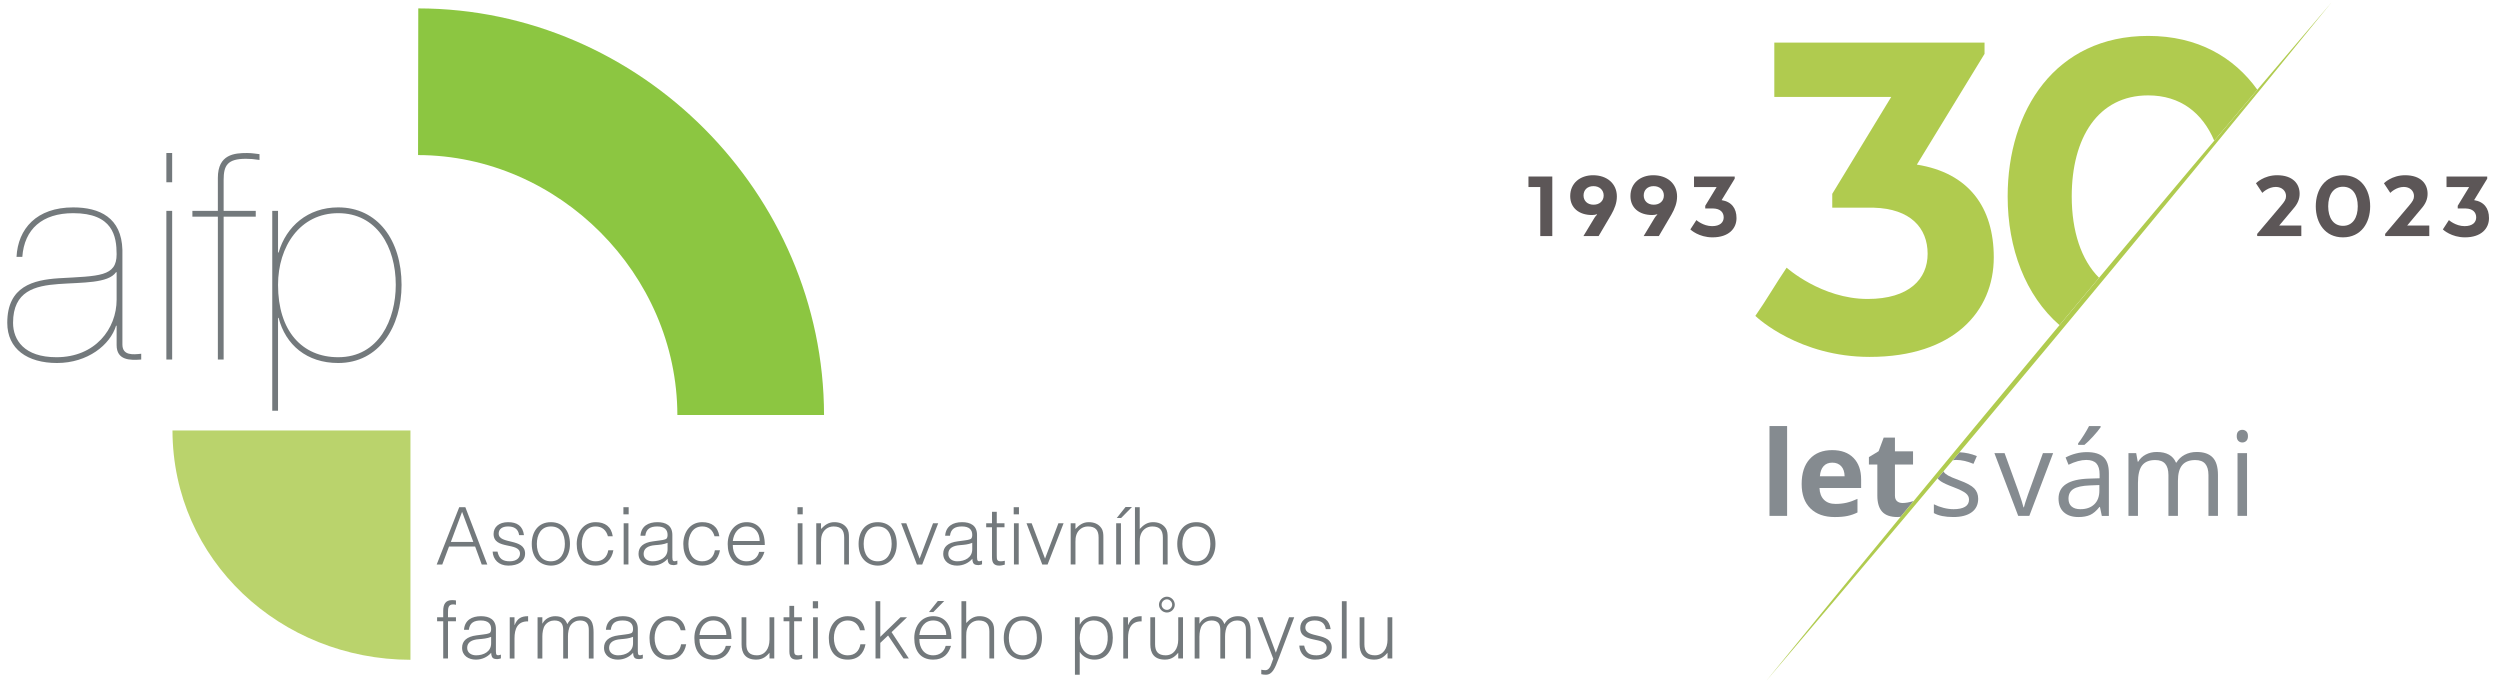 <?xml version="1.0" encoding="utf-8"?>
<!-- Generator: Adobe Illustrator 15.0.0, SVG Export Plug-In . SVG Version: 6.00 Build 0)  -->
<!DOCTYPE svg PUBLIC "-//W3C//DTD SVG 1.1//EN" "http://www.w3.org/Graphics/SVG/1.1/DTD/svg11.dtd">
<svg version="1.1" id="Vrstva_1" xmlns="http://www.w3.org/2000/svg" xmlns:xlink="http://www.w3.org/1999/xlink" x="0px" y="0px"
	 width="344px" height="94px" viewBox="0 0 344 94" enable-background="new 0 0 344 94" xml:space="preserve">
<g>
	<path fill="#BAD36C" d="M56.479,59.231H23.733c0.039,17.863,14.883,31.523,32.746,31.557V59.231z"/>
	<path fill="#73797C" d="M16.047,41.233c0,4.022-2.946,7.92-8.279,7.92c-4.459,0-5.971-2.387-5.971-4.733
		c0-4.38,3.024-5.095,6.248-5.335c3.306-0.239,6.847-0.08,7.922-1.632h0.08V41.233z M3.071,35.344
		c0.276-3.82,2.744-6.011,7.005-6.011c5.454,0,5.971,3.186,5.971,5.651c0,3.104-2.389,2.985-8.002,3.306
		C4.623,38.526,1,39.364,1,44.42c0,3.62,2.787,5.53,6.846,5.53c4.222,0,7.325-2.505,8.121-5.133h0.08v2.667
		c0,2.106,1.831,2.106,3.384,1.989v-0.797c-1.115,0.119-2.588,0.279-2.588-1.273V34.389c-0.119-4.457-3.145-5.852-6.767-5.852
		c-5.055,0-7.604,2.945-7.803,6.807H3.071z M23.689,29.018h-0.798v20.458h0.798V29.018z M23.689,21.055h-0.798v4.021h0.798V21.055z
		 M29.978,29.812v19.664h0.795V29.812h4.419v-0.794h-4.419v-4.263c0-1.989,0.518-2.905,3.065-2.905c0.598,0,1.115,0.04,1.87,0.159
		v-0.797c-0.437-0.041-0.994-0.157-1.711-0.157c-1.711,0-4.02,0.157-4.02,3.422v4.541h-3.504v0.794H29.978z M46.536,49.153
		c-4.975,0-8.279-3.62-8.279-9.949c0-5.296,3.027-9.871,8.279-9.871c5.295,0,7.922,4.616,7.922,9.871
		C54.458,43.943,52.149,49.153,46.536,49.153 M38.257,43.742h0.08c0.956,3.703,3.861,6.208,8.199,6.208
		c5.652,0,8.719-5.015,8.719-10.746c0-6.17-3.305-10.667-8.719-10.667c-4.179,0-7.164,2.626-8.199,6.21h-0.08v-5.729h-0.795v27.503
		h0.795V43.742z"/>
	<path fill="#73797C" d="M60.857,77.675l0.93-2.475h3.591l0.907,2.475h0.769l-3.022-7.883h-0.843l-3.099,7.883H60.857z
		 M63.583,70.427l1.543,4.139h-3.087L63.583,70.427z M67.786,75.899c0.055,1.072,0.819,1.93,2.156,1.93
		c1.336,0,2.31-0.57,2.31-1.656c0-2.178-3.633-1.213-3.633-2.758c0-0.578,0.446-0.975,1.279-0.975c0.821,0,1.413,0.316,1.533,1.195
		h0.668c-0.166-1.283-0.964-1.785-2.189-1.785c-1.26,0-1.993,0.68-1.993,1.619c0,2.234,3.636,1.072,3.636,2.715
		c0,0.547-0.45,1.051-1.402,1.051c-0.986,0-1.489-0.359-1.696-1.336H67.786z M75.799,77.829c1.588,0,2.628-1.195,2.628-2.988
		c0-1.666-0.854-2.99-2.628-2.99c-1.751,0-2.629,1.336-2.629,2.99C73.17,76.819,74.352,77.806,75.799,77.829 M77.727,74.841
		c0,1.215-0.549,2.395-1.928,2.395c-1.26,0-1.927-0.982-1.927-2.395c0-1.229,0.548-2.4,1.927-2.4
		C77.187,72.44,77.714,73.505,77.727,74.841 M84.314,73.788c-0.196-1.314-1.051-1.938-2.353-1.938c-1.696,0-2.605,1.422-2.605,2.998
		c0,1.674,0.8,2.979,2.605,2.979c1.423,0,2.211-0.855,2.44-2.113H83.7c-0.152,0.939-0.766,1.52-1.739,1.52
		c-1.357,0-1.904-1.189-1.904-2.387c0-1.182,0.557-2.408,1.904-2.408c0.876,0,1.456,0.504,1.686,1.348h0.667V73.788z M86.473,72.003
		h-0.657v5.67h0.657V72.003z M86.504,69.792h-0.723v0.977h0.723V69.792z M91.857,75.583c0,1.148-1.03,1.652-2.07,1.652
		c-0.623,0-1.224-0.33-1.224-1.018c0-0.766,0.601-1.129,1.597-1.205c0.57-0.043,1.138-0.088,1.697-0.316V75.583z M89.843,74.491
		c-1.324,0.172-1.981,0.752-1.981,1.703c0,1.096,0.898,1.635,1.896,1.635c0.819,0,1.564-0.33,2.11-0.941
		c0.011,0.393,0.09,0.775,0.526,0.84c0.099,0.021,0.186,0.035,0.297,0.035c0.186,0,0.415-0.078,0.515-0.109v-0.516
		c-0.56,0.199-0.69,0.076-0.69-0.438v-3.09c0-1.313-0.91-1.76-2.059-1.76c-1.236,0-2.233,0.535-2.331,1.871h0.666
		c0.121-0.984,0.745-1.281,1.654-1.281c1.019,0,1.412,0.482,1.412,1.148c0,0.197-0.021,0.492-0.241,0.59
		c-0.22,0.1-0.624,0.166-0.864,0.189L89.843,74.491z M98.982,73.788c-0.196-1.314-1.051-1.938-2.354-1.938
		c-1.695,0-2.604,1.422-2.604,2.998c0,1.674,0.797,2.979,2.604,2.979c1.424,0,2.211-0.855,2.441-2.113h-0.701
		c-0.152,0.939-0.766,1.52-1.739,1.52c-1.357,0-1.903-1.189-1.903-2.387c0-1.182,0.558-2.408,1.903-2.408
		c0.875,0,1.455,0.504,1.687,1.348h0.666V73.788z M100.833,74.444c0.132-1.072,0.745-2.004,1.907-2.004
		c1.18,0,1.792,0.896,1.792,2.004H100.833z M105.234,74.993c0.01-2.039-0.942-3.143-2.494-3.143c-1.624,0-2.608,1.355-2.608,3.008
		c0,1.678,0.79,2.971,2.608,2.971c1.441,0,2.121-0.822,2.449-1.896h-0.732c-0.197,0.832-0.863,1.303-1.717,1.303
		c-1.262,0-1.918-1.018-1.907-2.242H105.234L105.234,74.993z M110.422,72.003h-0.656v5.67h0.656V72.003z M110.455,69.792h-0.723
		v0.977h0.723V69.792z M112.973,74.622c0-0.396,0.014-0.715,0.144-1.074c0.208-0.582,0.765-1.107,1.575-1.107
		c1.052,0,1.468,0.516,1.468,1.531v3.703h0.655v-3.713c0-0.471-0.01-0.896-0.283-1.303c-0.404-0.59-1.041-0.809-1.729-0.809
		c-0.791,0-1.305,0.383-1.83,0.938v-0.787h-0.656v5.674h0.656V74.622z M120.768,77.829c1.586,0,2.625-1.195,2.625-2.988
		c0-1.666-0.854-2.99-2.625-2.99c-1.752,0-2.627,1.336-2.627,2.99C118.141,76.819,119.32,77.806,120.768,77.829 M122.693,74.841
		c0,1.215-0.549,2.395-1.926,2.395c-1.261,0-1.926-0.982-1.926-2.395c0-1.229,0.543-2.4,1.926-2.4
		C122.157,72.44,122.682,73.505,122.693,74.841 M126.163,77.675h0.733l2.199-5.672h-0.711l-1.841,4.861l-1.836-4.861h-0.712
		L126.163,77.675z M133.781,75.583c0,1.148-1.027,1.652-2.068,1.652c-0.623,0-1.227-0.33-1.227-1.018
		c0-0.766,0.604-1.129,1.599-1.205c0.567-0.043,1.14-0.088,1.696-0.316V75.583z M131.768,74.491c-1.324,0.172-1.98,0.752-1.98,1.703
		c0,1.096,0.898,1.635,1.896,1.635c0.818,0,1.563-0.33,2.109-0.941c0.014,0.393,0.09,0.775,0.525,0.84
		c0.099,0.021,0.186,0.035,0.298,0.035c0.183,0,0.415-0.078,0.514-0.109v-0.516c-0.56,0.199-0.69,0.076-0.69-0.438v-3.09
		c0-1.313-0.909-1.76-2.059-1.76c-1.236,0-2.23,0.535-2.33,1.871h0.666c0.12-0.984,0.745-1.281,1.653-1.281
		c1.019,0,1.411,0.482,1.411,1.148c0,0.197-0.021,0.492-0.24,0.59c-0.217,0.1-0.624,0.166-0.865,0.189L131.768,74.491z
		 M138.26,77.161c-0.174,0.043-0.359,0.074-0.537,0.074c-0.547,0-0.568-0.24-0.568-0.799V72.55h1.063v-0.549h-1.063v-1.574h-0.656
		v1.574H135.7v0.549h0.798v4.15c0,0.842,0.359,1.129,1.008,1.129c0.316,0,0.604-0.102,0.754-0.133V77.161L138.26,77.161z
		 M140.176,72.003h-0.658v5.67h0.658V72.003z M140.208,69.792h-0.724v0.977h0.724V69.792z M143.416,77.675h0.734l2.199-5.672h-0.713
		l-1.839,4.861l-1.839-4.861h-0.71L143.416,77.675z M147.979,74.622c0-0.396,0.013-0.715,0.146-1.074
		c0.207-0.582,0.767-1.107,1.573-1.107c1.051,0,1.469,0.516,1.469,1.531v3.703h0.657v-3.713c0-0.471-0.013-0.896-0.284-1.303
		c-0.406-0.59-1.042-0.809-1.73-0.809c-0.789,0-1.303,0.383-1.828,0.938v-0.787h-0.657v5.674h0.657v-3.053H147.979z M154.242,72.003
		h-0.658v5.67h0.658V72.003z M154.264,71.28l1.5-1.52h-0.887l-1.216,1.52H154.264z M156.825,77.675v-3.053
		c0-0.396,0.009-0.715,0.144-1.074c0.207-0.582,0.764-1.107,1.574-1.107c1.051,0,1.467,0.516,1.467,1.531v3.703h0.657v-3.713
		c0-0.471-0.01-0.896-0.282-1.303c-0.408-0.59-1.041-0.809-1.73-0.809c-0.789,0-1.305,0.383-1.828,0.938V69.79h-0.657v7.885H156.825
		L156.825,77.675z M164.617,77.829c1.589,0,2.629-1.195,2.629-2.988c0-1.666-0.854-2.99-2.629-2.99c-1.75,0-2.626,1.336-2.626,2.99
		C161.991,76.819,163.173,77.806,164.617,77.829 M166.545,74.841c0,1.215-0.547,2.395-1.928,2.395c-1.26,0-1.926-0.982-1.926-2.395
		c0-1.229,0.548-2.4,1.926-2.4C166.01,72.44,166.532,73.505,166.545,74.841"/>
	<path fill="#73797C" d="M60.987,85.485v5.123h0.658v-5.123h1.095v-0.547h-1.095v-0.701c0-0.514,0.021-1.07,0.7-1.07
		c0.121,0,0.264,0.02,0.395,0.053v-0.6c-0.175-0.031-0.351-0.043-0.548-0.043c-0.876,0-1.205,0.566-1.205,1.467v0.895h-0.842v0.549
		h0.842V85.485z M67.579,88.521c0,1.148-1.03,1.652-2.07,1.652c-0.622,0-1.226-0.328-1.226-1.021c0-0.764,0.604-1.125,1.598-1.199
		c0.569-0.049,1.139-0.09,1.698-0.318V88.521z M65.564,87.425c-1.325,0.176-1.981,0.756-1.981,1.709
		c0,1.094,0.897,1.631,1.893,1.631c0.821,0,1.565-0.328,2.112-0.941c0.012,0.395,0.089,0.777,0.526,0.844
		c0.099,0.02,0.187,0.029,0.296,0.029c0.187,0,0.415-0.074,0.514-0.105v-0.516c-0.559,0.195-0.688,0.078-0.688-0.438v-3.086
		c0-1.316-0.909-1.764-2.057-1.764c-1.238,0-2.235,0.535-2.334,1.871h0.669c0.119-0.984,0.744-1.281,1.651-1.281
		c1.02,0,1.414,0.48,1.414,1.152c0,0.193-0.021,0.488-0.242,0.59c-0.219,0.098-0.625,0.162-0.865,0.186L65.564,87.425z
		 M70.797,87.829c0-1.27,0.395-2.361,1.871-2.328v-0.713c-0.952,0-1.488,0.307-1.851,1.215h-0.021v-1.064H70.14v5.672h0.656
		L70.797,87.829L70.797,87.829z M74.628,87.558c0-0.473,0.088-1.162,0.372-1.533c0.329-0.438,0.798-0.646,1.282-0.646
		c0.929,0,1.214,0.504,1.214,1.314v3.918h0.655v-3.053c0-0.473,0.088-1.162,0.373-1.533c0.328-0.438,0.8-0.646,1.281-0.646
		c0.931,0,1.215,0.504,1.215,1.314v3.918h0.656v-3.58c0-1.137-0.219-2.242-1.762-2.242c-0.812,0-1.478,0.359-1.85,1.094
		c-0.24-0.604-0.612-1.094-1.663-1.094c-0.735,0-1.414,0.359-1.753,1.008h-0.021V84.94h-0.658v5.67h0.658L74.628,87.558
		L74.628,87.558z M87.106,88.521c0,1.148-1.029,1.652-2.068,1.652c-0.625,0-1.227-0.328-1.227-1.021
		c0-0.764,0.602-1.125,1.598-1.199c0.568-0.049,1.139-0.09,1.697-0.318V88.521z M85.093,87.425
		c-1.325,0.176-1.981,0.756-1.981,1.709c0,1.094,0.898,1.631,1.894,1.631c0.821,0,1.565-0.328,2.113-0.941
		c0.01,0.395,0.087,0.777,0.524,0.844c0.099,0.02,0.187,0.029,0.296,0.029c0.187,0,0.415-0.074,0.514-0.105v-0.516
		c-0.559,0.195-0.688,0.078-0.688-0.438v-3.086c0-1.316-0.909-1.764-2.059-1.764c-1.237,0-2.233,0.535-2.331,1.871h0.667
		c0.121-0.984,0.744-1.281,1.652-1.281c1.019,0,1.413,0.48,1.413,1.152c0,0.193-0.022,0.488-0.241,0.59
		c-0.219,0.098-0.624,0.162-0.864,0.186L85.093,87.425z M94.331,86.724c-0.195-1.313-1.051-1.936-2.354-1.936
		c-1.695,0-2.604,1.424-2.604,2.998c0,1.676,0.799,2.979,2.604,2.979c1.424,0,2.213-0.854,2.442-2.113h-0.7
		c-0.153,0.941-0.768,1.521-1.742,1.521c-1.355,0-1.903-1.193-1.903-2.387c0-1.182,0.56-2.408,1.903-2.408
		c0.877,0,1.456,0.502,1.688,1.346H94.331z M96.246,87.38c0.132-1.072,0.745-2.002,1.904-2.002c1.183,0,1.797,0.896,1.797,2.002
		H96.246z M100.646,87.929c0.012-2.035-0.941-3.141-2.496-3.141c-1.619,0-2.604,1.357-2.604,3.008c0,1.676,0.788,2.969,2.604,2.969
		c1.445,0,2.123-0.82,2.453-1.895h-0.734c-0.197,0.832-0.864,1.303-1.719,1.303c-1.258,0-1.916-1.021-1.904-2.244H100.646z
		 M105.881,88.026c0,1.25-0.646,2.146-1.732,2.146c-1.026,0-1.453-0.535-1.453-1.51v-3.725h-0.656v3.734
		c0,1.182,0.503,2.092,2.014,2.092c0.995,0,1.478-0.549,1.83-0.943v0.787h0.656v-5.67h-0.656v3.088H105.881z M110.379,90.095
		c-0.174,0.047-0.361,0.078-0.535,0.078c-0.55,0-0.57-0.24-0.57-0.799v-3.889h1.063v-0.547h-1.063v-1.574h-0.656v1.574h-0.799v0.547
		h0.799v4.15c0,0.844,0.361,1.129,1.007,1.129c0.317,0,0.604-0.1,0.756-0.133L110.379,90.095L110.379,90.095z M112.534,84.938
		h-0.655v5.67h0.655V84.938z M112.566,82.729h-0.721v0.977h0.721V82.729z M119.004,86.724c-0.195-1.313-1.051-1.936-2.354-1.936
		c-1.695,0-2.605,1.424-2.605,2.998c0,1.676,0.799,2.979,2.605,2.979c1.424,0,2.213-0.854,2.441-2.113h-0.701
		c-0.154,0.941-0.766,1.521-1.74,1.521c-1.357,0-1.905-1.193-1.905-2.387c0-1.182,0.56-2.408,1.905-2.408
		c0.873,0,1.457,0.502,1.687,1.346H119.004z M121.128,90.608v-2.145l1.073-1.02l2.123,3.164h0.732l-2.375-3.623l2.127-2.049h-0.899
		l-2.781,2.695v-4.902h-0.655v7.879H121.128z M126.502,87.38c0.133-1.072,0.744-2.002,1.905-2.002c1.185,0,1.796,0.896,1.796,2.002
		H126.502z M130.904,87.929c0.011-2.035-0.942-3.141-2.497-3.141c-1.62,0-2.604,1.357-2.604,3.008c0,1.676,0.789,2.969,2.604,2.969
		c1.446,0,2.124-0.82,2.45-1.895h-0.732c-0.197,0.832-0.863,1.303-1.718,1.303c-1.259,0-1.915-1.021-1.905-2.244H130.904z
		 M128.43,84.22l1.498-1.523h-0.886l-1.214,1.523H128.43z M132.949,90.608v-3.051c0-0.396,0.011-0.713,0.145-1.074
		c0.209-0.578,0.766-1.105,1.575-1.105c1.05,0,1.47,0.516,1.47,1.533v3.697h0.654v-3.709c0-0.473-0.01-0.896-0.283-1.305
		c-0.406-0.59-1.041-0.809-1.73-0.809c-0.788,0-1.303,0.383-1.829,0.941v-3h-0.655v7.881H132.949L132.949,90.608z M140.745,90.765
		c1.587,0,2.628-1.195,2.628-2.99c0-1.664-0.855-2.986-2.628-2.986c-1.752,0-2.626,1.336-2.626,2.986
		C138.119,89.759,139.299,90.743,140.745,90.765 M142.67,87.774c0,1.217-0.546,2.396-1.925,2.396c-1.259,0-1.929-0.984-1.929-2.396
		c0-1.225,0.551-2.396,1.929-2.396C142.137,85.378,142.658,86.438,142.67,87.774 M148.573,87.796c0-1.367,0.679-2.418,1.913-2.418
		c1.105,0,1.927,0.799,1.937,2.223c0.058,1.424-0.579,2.572-1.937,2.572C149.293,90.173,148.573,89.079,148.573,87.796
		 M148.573,89.702c0.413,0.688,1.223,1.063,2.024,1.063c1.729,0,2.525-1.412,2.525-3c0-1.676-0.734-2.979-2.561-2.979
		c-0.724,0-1.588,0.404-1.971,1.146h-0.021v-0.996h-0.658v7.904h0.658v-3.139H148.573z M155.217,87.829
		c0-1.27,0.393-2.361,1.87-2.328v-0.713c-0.952,0-1.487,0.307-1.848,1.215h-0.022v-1.064h-0.656v5.672h0.656V87.829z
		 M162.123,88.026c0,1.25-0.646,2.146-1.73,2.146c-1.028,0-1.453-0.535-1.453-1.51v-3.725h-0.657v3.734
		c0,1.182,0.503,2.092,2.014,2.092c0.995,0,1.479-0.549,1.828-0.943v0.787h0.657v-5.67h-0.657L162.123,88.026L162.123,88.026z
		 M160.568,84.284c0.591,0,1.084-0.492,1.084-1.082c0-0.582-0.493-1.098-1.084-1.098c-0.58,0-1.094,0.516-1.094,1.098
		C159.475,83.792,159.977,84.284,160.568,84.284 M160.568,83.921c-0.383,0-0.734-0.326-0.734-0.719c0-0.396,0.342-0.734,0.734-0.734
		c0.394,0,0.722,0.35,0.722,0.734C161.29,83.583,160.951,83.921,160.568,83.921 M165.046,87.558c0-0.473,0.089-1.162,0.371-1.533
		c0.329-0.438,0.802-0.646,1.281-0.646c0.935,0,1.217,0.504,1.217,1.314v3.918h0.655v-3.053c0-0.473,0.088-1.162,0.371-1.533
		c0.328-0.438,0.802-0.646,1.281-0.646c0.932,0,1.217,0.504,1.217,1.314v3.918h0.654v-3.58c0-1.137-0.219-2.242-1.762-2.242
		c-0.809,0-1.479,0.359-1.85,1.094c-0.242-0.604-0.613-1.094-1.666-1.094c-0.732,0-1.409,0.359-1.752,1.008h-0.021V84.94h-0.657
		v5.67h0.657v-3.053H165.046z M173.551,92.769c0.176,0.043,0.395,0.074,0.623,0.074c0.911,0,1.26-0.885,1.797-2.309l2.111-5.596
		h-0.71l-1.817,4.873l-1.815-4.873h-0.733l2.2,5.715c-0.253,0.494-0.362,1.564-1.104,1.564c-0.188,0-0.375-0.031-0.551-0.064V92.769
		L173.551,92.769z M178.783,88.837c0.056,1.072,0.82,1.928,2.156,1.928s2.309-0.572,2.309-1.654c0-2.178-3.633-1.215-3.633-2.758
		c0-0.58,0.449-0.975,1.281-0.975c0.82,0,1.41,0.318,1.533,1.193h0.666c-0.162-1.279-0.963-1.783-2.188-1.783
		c-1.259,0-1.992,0.68-1.992,1.621c0,2.23,3.632,1.072,3.632,2.713c0,0.547-0.447,1.051-1.396,1.051
		c-0.986,0-1.49-0.359-1.699-1.336H178.783z M185.297,82.729h-0.656v7.879h0.656V82.729z M190.923,88.026
		c0,1.25-0.646,2.146-1.729,2.146c-1.028,0-1.454-0.535-1.454-1.51v-3.725h-0.656v3.734c0,1.182,0.502,2.092,2.013,2.092
		c0.996,0,1.479-0.549,1.828-0.943v0.787h0.655v-5.67h-0.655L190.923,88.026L190.923,88.026z"/>
	<path fill="#8CC641" d="M57.523,21.338l0.031-20.182c30.52,0.038,55.797,25.423,55.833,55.944H93.206
		C93.171,37.727,76.897,21.377,57.523,21.338"/>
</g>
<g>
	<path fill="#B0CB4F" d="M252.118,26.673l8.114-13.335h-16.087V5.859h28.928v1.552l-9.313,15.241
		c7.126,1.128,10.584,5.855,10.584,12.771c0,7.407-5.506,13.688-17.076,13.688c-9.667,0-15.451-5.362-15.733-5.644
		c1.482-2.118,2.821-4.446,4.304-6.634c0,0,4.799,4.305,11.147,4.305c5.716,0,8.256-2.752,8.256-6.209
		c0-3.599-2.399-6.209-7.408-6.35h-5.716V26.673z"/>
	<path fill="#B0CB4F" d="M283.387,44.738c1.815-2.177,3.629-4.349,5.444-6.518c-2.47-2.465-3.761-6.429-3.761-11.193
		c0-8.044,3.6-13.901,10.515-13.901c4.454,0,7.471,2.416,9.094,6.231c1.983-2.353,3.962-4.693,5.929-7.015
		c-3.215-4.482-8.204-7.401-15.022-7.401c-12.771,0-19.333,10.23-19.333,22.086C276.252,34.171,278.693,40.661,283.387,44.738"/>
	<path fill="#5C5657" d="M324.428,28.386c0-1.558-0.683-2.69-2.034-2.69c-1.341,0-2.035,1.133-2.035,2.69
		c0,1.557,0.694,2.69,2.035,2.69C323.745,31.076,324.428,29.942,324.428,28.386 M318.651,28.386c0-2.294,1.269-4.274,3.742-4.274
		c2.485,0,3.742,1.98,3.742,4.274s-1.257,4.275-3.742,4.275C319.92,32.661,318.651,30.68,318.651,28.386"/>
	<path fill="#5C5657" d="M331.469,28.316c0.506-0.6,0.696-0.886,0.696-1.336c0-0.698-0.545-1.258-1.406-1.258
		c-1.011,0-1.762,0.724-1.856,0.819l-0.874-1.325c0,0,1.064-1.105,2.908-1.105c2.145,0,3.1,1.159,3.1,2.553
		c0,0.752-0.287,1.407-0.888,2.077l-1.925,2.294h3.046v1.449h-6.025l0.015-0.028l-0.066,0.014v-0.286L331.469,28.316z"/>
	<path fill="#5C5657" d="M338.183,28.316l1.571-2.58h-3.114v-1.447h5.6v0.3l-1.803,2.949c1.379,0.22,2.048,1.134,2.048,2.473
		c0,1.435-1.065,2.649-3.305,2.649c-1.871,0-2.991-1.037-3.045-1.092c0.286-0.41,0.546-0.859,0.833-1.283
		c0,0,0.929,0.832,2.158,0.832c1.106,0,1.597-0.533,1.597-1.202c0-0.695-0.464-1.201-1.434-1.228h-1.106V28.316z"/>
	<path fill="#5C5657" d="M313.86,28.316c0.507-0.6,0.698-0.886,0.698-1.336c0-0.698-0.547-1.258-1.407-1.258
		c-1.01,0-1.762,0.724-1.857,0.819l-0.875-1.325c0,0,1.067-1.105,2.909-1.105c2.146,0,3.101,1.159,3.101,2.553
		c0,0.752-0.287,1.407-0.887,2.077l-1.925,2.294h3.045v1.449h-6.023l0.013-0.028l-0.067,0.014v-0.286L313.86,28.316z"/>
	<polygon fill="#5C5657" points="213.596,24.289 213.596,32.484 211.942,32.484 211.942,25.736 210.316,25.736 210.316,24.289 	"/>
	<path fill="#5C5657" d="M220.665,26.896c0-0.736-0.56-1.283-1.407-1.283c-0.86,0-1.364,0.547-1.364,1.283
		c0,0.711,0.504,1.271,1.379,1.271C220.105,28.167,220.665,27.647,220.665,26.896 M221.704,29.533l-1.736,2.951h-2.089l1.503-2.486
		c0.163-0.273,0.368-0.451,0.368-0.451v-0.067c-0.219,0.067-0.437,0.109-0.67,0.109c-1.842,0-3.019-1.012-3.019-2.608
		c0-1.791,1.382-2.869,3.144-2.869c1.911,0,3.277,1.147,3.277,2.922C222.482,27.922,222.168,28.714,221.704,29.533"/>
	<path fill="#5C5657" d="M228.95,26.896c0-0.736-0.559-1.283-1.406-1.283c-0.861,0-1.367,0.547-1.367,1.283
		c0,0.711,0.506,1.271,1.38,1.271C228.392,28.167,228.95,27.647,228.95,26.896 M229.988,29.533l-1.733,2.951h-2.09l1.501-2.486
		c0.164-0.273,0.369-0.451,0.369-0.451v-0.067c-0.219,0.067-0.437,0.109-0.669,0.109c-1.844,0-3.018-1.012-3.018-2.608
		c0-1.791,1.378-2.869,3.141-2.869c1.912,0,3.276,1.147,3.276,2.922C230.766,27.922,230.454,28.714,229.988,29.533"/>
	<path fill="#5C5657" d="M234.641,28.316l1.569-2.58h-3.114v-1.447h5.6v0.3l-1.802,2.949c1.379,0.22,2.049,1.134,2.049,2.473
		c0,1.435-1.064,2.649-3.306,2.649c-1.871,0-2.992-1.037-3.045-1.092c0.286-0.41,0.545-0.859,0.832-1.283
		c0,0,0.93,0.832,2.159,0.832c1.104,0,1.597-0.533,1.597-1.202c0-0.695-0.464-1.201-1.433-1.228h-1.106V28.316z"/>
	<path fill="#858B90" d="M268.703,63.333c0.156-0.02,0.305-0.045,0.492-0.045c0.704,0,1.489,0.18,2.355,0.537l0.465-1.064
		c-0.777-0.33-1.577-0.49-2.387-0.531C269.32,62.599,269.012,62.966,268.703,63.333"/>
	<path fill="#858B90" d="M269.582,66.079c-0.747-0.277-1.251-0.49-1.514-0.639s-0.452-0.303-0.572-0.465
		c-0.027-0.039-0.036-0.092-0.058-0.135c-0.277,0.33-0.555,0.658-0.832,0.988c0.133,0.148,0.28,0.291,0.474,0.418
		c0.338,0.221,0.91,0.486,1.715,0.785c0.846,0.326,1.413,0.607,1.705,0.848c0.292,0.238,0.437,0.525,0.437,0.863
		c0,0.445-0.184,0.777-0.551,0.994c-0.368,0.219-0.894,0.328-1.575,0.328c-0.442,0-0.899-0.061-1.377-0.182
		c-0.476-0.119-0.921-0.285-1.334-0.496v1.213c0.642,0.363,1.532,0.545,2.678,0.545c1.083,0,1.924-0.219,2.522-0.654
		s0.898-1.057,0.898-1.859c0-0.572-0.182-1.049-0.539-1.426C271.299,66.827,270.605,66.45,269.582,66.079"/>
	<path fill="#858B90" d="M277.706,70.987l-3.277-8.637h1.402l1.858,5.123c0.42,1.197,0.668,1.975,0.742,2.332h0.063
		c0.059-0.277,0.24-0.855,0.547-1.73c0.308-0.873,0.997-2.783,2.068-5.725h1.403l-3.277,8.637H277.706z"/>
	<path fill="#858B90" d="M285.948,61.013c0.252-0.324,0.523-0.719,0.814-1.184c0.293-0.463,0.521-0.865,0.69-1.205h1.592v0.166
		c-0.231,0.34-0.575,0.762-1.032,1.26c-0.458,0.5-0.854,0.887-1.189,1.16h-0.875V61.013z M286.256,70.065
		c0.814,0,1.453-0.223,1.918-0.67c0.466-0.445,0.698-1.07,0.698-1.875v-0.779l-1.31,0.053c-1.039,0.039-1.787,0.201-2.249,0.486
		c-0.459,0.285-0.688,0.73-0.688,1.336c0,0.473,0.143,0.832,0.428,1.078C285.34,69.94,285.739,70.065,286.256,70.065
		 M289.211,70.987l-0.259-1.229h-0.065c-0.431,0.541-0.858,0.908-1.287,1.098c-0.43,0.193-0.963,0.289-1.604,0.289
		c-0.856,0-1.527-0.221-2.012-0.662c-0.486-0.441-0.73-1.07-0.73-1.885c0-1.742,1.396-2.656,4.185-2.74l1.465-0.047v-0.537
		c0-0.678-0.146-1.178-0.438-1.502c-0.291-0.322-0.757-0.484-1.398-0.484c-0.719,0-1.533,0.223-2.441,0.662l-0.402-1
		c0.427-0.23,0.89-0.412,1.398-0.543c0.507-0.133,1.016-0.197,1.525-0.197c1.028,0,1.792,0.227,2.288,0.686
		c0.497,0.457,0.744,1.189,0.744,2.197v5.895H289.211z"/>
	<path fill="#858B90" d="M303.882,70.987v-5.619c0-0.686-0.147-1.203-0.441-1.547c-0.295-0.346-0.752-0.518-1.37-0.518
		c-0.815,0-1.416,0.236-1.805,0.703s-0.583,1.188-0.583,2.158v4.822h-1.308v-5.619c0-0.686-0.147-1.203-0.441-1.547
		c-0.295-0.346-0.754-0.518-1.38-0.518c-0.819,0-1.418,0.248-1.8,0.738c-0.381,0.49-0.572,1.295-0.572,2.414v4.531h-1.307v-8.637
		h1.063l0.213,1.184h0.062c0.248-0.42,0.596-0.75,1.045-0.986s0.953-0.355,1.51-0.355c1.349,0,2.233,0.488,2.646,1.467h0.064
		c0.257-0.449,0.63-0.809,1.119-1.072c0.489-0.262,1.045-0.395,1.67-0.395c0.979,0,1.709,0.252,2.195,0.754
		c0.484,0.502,0.729,1.305,0.729,2.406v5.635H303.882z"/>
	<path fill="#858B90" d="M309.192,70.987h-1.309v-8.637h1.309V70.987z M307.775,60.013c0-0.301,0.073-0.52,0.221-0.66
		c0.146-0.139,0.33-0.209,0.552-0.209c0.209,0,0.389,0.072,0.543,0.213c0.151,0.143,0.228,0.361,0.228,0.656
		c0,0.291-0.076,0.512-0.228,0.656c-0.154,0.145-0.334,0.217-0.543,0.217c-0.222,0-0.405-0.072-0.552-0.217
		C307.849,60.524,307.775,60.304,307.775,60.013"/>
	<rect x="243.482" y="58.624" fill="#858B90" width="2.424" height="12.361"/>
	<path fill="#858B90" d="M252.125,63.661c-0.513,0-0.915,0.162-1.206,0.488s-0.459,0.789-0.501,1.389h3.4
		c-0.011-0.6-0.167-1.063-0.469-1.389S252.642,63.661,252.125,63.661 M252.468,71.146c-1.43,0-2.547-0.395-3.353-1.188
		c-0.804-0.785-1.207-1.904-1.207-3.35c0-1.488,0.371-2.639,1.115-3.453c0.745-0.811,1.773-1.219,3.087-1.219
		c1.255,0,2.233,0.357,2.932,1.072c0.7,0.715,1.05,1.705,1.05,2.965v1.174h-5.729c0.025,0.689,0.23,1.229,0.61,1.613
		c0.383,0.387,0.917,0.58,1.604,0.58c0.535,0,1.042-0.057,1.519-0.166c0.478-0.113,0.974-0.289,1.493-0.531v1.873
		c-0.424,0.213-0.877,0.371-1.357,0.475C253.751,71.093,253.162,71.146,252.468,71.146"/>
	<path fill="#858B90" d="M258.322,68.204c0,0.98,0.222,1.717,0.665,2.207c0.441,0.488,1.149,0.734,2.116,0.734
		c0.155,0,0.283-0.023,0.425-0.035c0.595-0.723,1.192-1.447,1.788-2.17c-0.587,0.182-1.092,0.273-1.514,0.273
		c-0.317,0-0.573-0.082-0.766-0.248c-0.193-0.162-0.292-0.416-0.292-0.762v-4.283h2.489v-1.816h-2.489v-1.891h-1.548l-0.699,1.875
		l-1.335,0.811v1.021h1.159V68.204z"/>
	<path fill="#B0CB4F" d="M243.056,93.661c24.567-30.174,52.508-63.715,77.752-93.323C296.244,30.515,268.299,64.05,243.056,93.661"
		/>
</g>
</svg>
